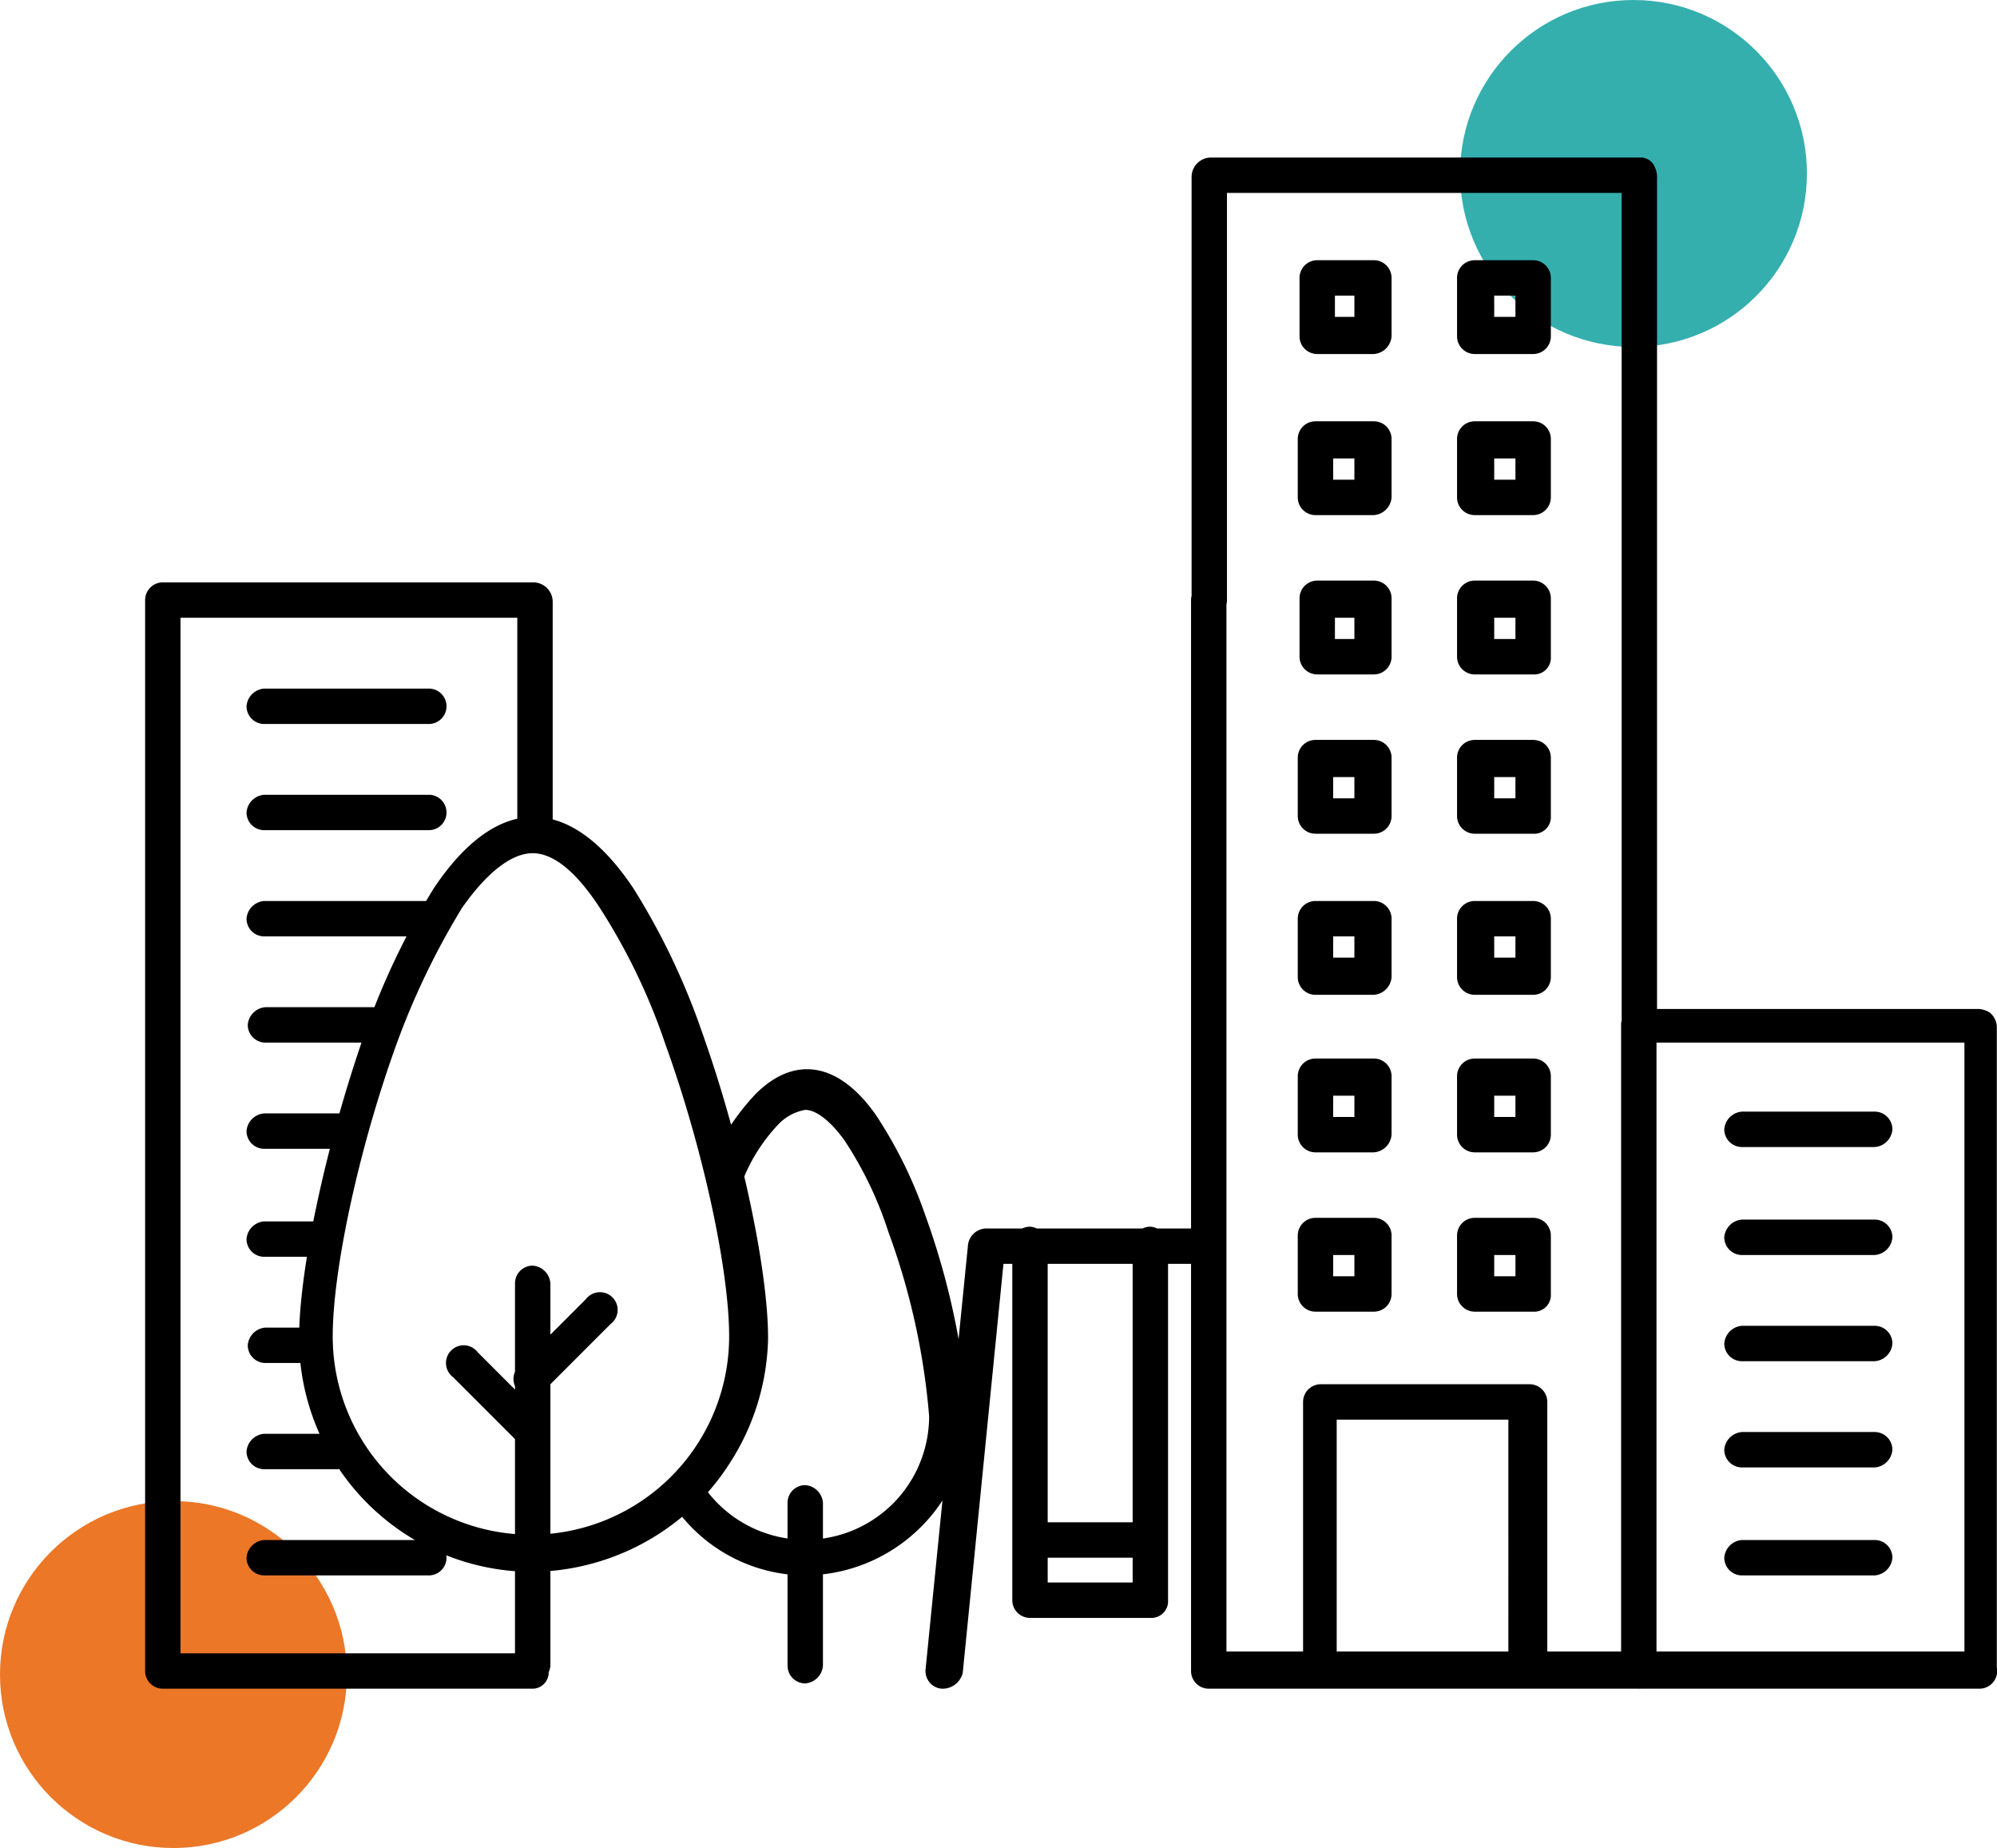 <svg xmlns="http://www.w3.org/2000/svg" viewBox="0 0 112.84 104.4"><defs><style>.cls-1{fill:#34afae;}.cls-2{fill:#eb7727;}</style></defs><title>blok</title><g id="Layer_2"><g id="Layer_1-2"><circle cx="92.3" cy="9.8" r="9.8" class="cls-1"/><circle cx="9.8" cy="94.6" r="9.8" class="cls-2"/><path d="M111.83 95.4h-43.4a1.05 1.05 0 0 1 .1-2.1h5.1V79.2a1 1 0 0 1 1-1h11.8a1 1 0 0 1 1 1v14.1H111V58.9H92.63a1 1 0 0 1-1-1v-47h-22.3v23a1 1 0 0 1-1 1 1.08 1.08 0 0 1-1-1V10a1.1 1.1 0 0 1 1.1-1.1h24.2a.87.87 0 0 1 .9.6 1.27 1.27 0 0 1 .1.6V57h18.2a1.42 1.42 0 0 1 .6.2 1.1 1.1 0 0 1 .4.9v36.1a1 1 0 0 1-1 1.2zm-36.3-2.1h9.7V80.2h-9.7zm30.4-4.3h-7.5a1 1 0 0 1-1-1 1.08 1.08 0 0 1 1-1h7.5a1 1 0 0 1 1 1 1.08 1.08 0 0 1-1 1zm0-6.1h-7.5a1 1 0 0 1-1-1 1.08 1.08 0 0 1 1-1h7.5a1 1 0 0 1 1 1 1.08 1.08 0 0 1-1 1zm0-6h-7.5a1 1 0 0 1-1-1 1.08 1.08 0 0 1 1-1h7.5a1 1 0 0 1 1 1 1.08 1.08 0 0 1-1 1zm-19.3-2.8h-3.3a1 1 0 0 1-1-1v-3.3a1 1 0 0 1 1-1h3.3a1 1 0 0 1 1 1v3.3a.94.94 0 0 1-1 1zm-2.2-2h1.2v-1.2h-1.2zm-6.8 2h-3.3a1 1 0 0 1-1-1v-3.3a1 1 0 0 1 1-1h3.3a1 1 0 0 1 1 1v3.3a1 1 0 0 1-1 1zm-2.3-2h1.2v-1.2h-1.2zm30.6-1.2h-7.5a1 1 0 0 1-1-1 1.08 1.08 0 0 1 1-1h7.5a1 1 0 0 1 1 1 1.08 1.08 0 0 1-1 1zm-19.3-5.8h-3.3a1 1 0 0 1-1-1v-3.3a1 1 0 0 1 1-1h3.3a1 1 0 0 1 1 1v3.3a1 1 0 0 1-1 1zm-2.2-2h1.2v-1.2h-1.2zm-6.8 2h-3.3a1 1 0 0 1-1-1v-3.3a1 1 0 0 1 1-1h3.3a1 1 0 0 1 1 1v3.3a1.08 1.08 0 0 1-1 1zm-2.3-2h1.2v-1.2h-1.2zm30.6 1.7h-7.5a1 1 0 0 1-1-1 1.08 1.08 0 0 1 1-1h7.5a1 1 0 0 1 1 1 1.08 1.08 0 0 1-1 1zm-19.3-8.6h-3.3a1 1 0 0 1-1-1v-3.3a1 1 0 0 1 1-1h3.3a1 1 0 0 1 1 1v3.3a1 1 0 0 1-1 1zm-2.2-2.1h1.2v-1.2h-1.2zm-6.8 2.1h-3.3a1 1 0 0 1-1-1v-3.3a1 1 0 0 1 1-1h3.3a1 1 0 0 1 1 1v3.3a1.08 1.08 0 0 1-1 1zm-2.3-2.1h1.2v-1.2h-1.2zm11.3-7h-3.3a1 1 0 0 1-1-1v-3.3a1 1 0 0 1 1-1h3.3a1 1 0 0 1 1 1v3.3a.94.94 0 0 1-1 1zm-2.2-2h1.2v-1.2h-1.2zm-6.8 2h-3.3a1 1 0 0 1-1-1v-3.3a1 1 0 0 1 1-1h3.3a1 1 0 0 1 1 1v3.3a1 1 0 0 1-1 1zm-2.3-2h1.2v-1.2h-1.2zm11.3-7h-3.3a1 1 0 0 1-1-1v-3.3a1 1 0 0 1 1-1h3.3a1 1 0 0 1 1 1v3.3a.94.94 0 0 1-1 1zm-2.2-2h1.2v-1.2h-1.2zm-6.8 2h-3.2a1 1 0 0 1-1-1v-3.3a1 1 0 0 1 1-1h3.2a1 1 0 0 1 1 1v3.3a1 1 0 0 1-1 1zm-2.2-2h1.1v-1.2h-1.1zm11.2-7h-3.3a1 1 0 0 1-1-1v-3.3a1 1 0 0 1 1-1h3.3a1 1 0 0 1 1 1v3.3a1 1 0 0 1-1 1zm-2.2-2h1.2v-1.2h-1.2zm-6.8 2h-3.3a1 1 0 0 1-1-1v-3.3a1 1 0 0 1 1-1h3.3a1 1 0 0 1 1 1v3.3a1.08 1.08 0 0 1-1 1zm-2.3-2h1.2v-1.2h-1.2zm11.3-7.1h-3.3a1 1 0 0 1-1-1v-3.3a1 1 0 0 1 1-1h3.3a1 1 0 0 1 1 1V19a1 1 0 0 1-1 1zm-2.2-2.1h1.2v-1.2h-1.2zm-6.8 2.1h-3.2a1 1 0 0 1-1-1v-3.3a1 1 0 0 1 1-1h3.2a1 1 0 0 1 1 1V19a1.08 1.08 0 0 1-1 1zm-2.2-2.1h1.1v-1.2h-1.1zM92.6 95.4a1 1 0 0 1-1-1V57.9a1 1 0 0 1 1-1 1.08 1.08 0 0 1 1 1v36.5a.94.94 0 0 1-1 1zM68.3 95.4a1 1 0 0 1-1-1V33.9a1 1 0 0 1 1-1 1.08 1.08 0 0 1 1 1v60.4a1 1 0 0 1-1 1.1zM30.13 95.4h-21l-.1-1v-1H30a1 1 0 0 1 1 1 .92.92 0 0 1-.87 1zm-5.9-6.4h-9.3a1 1 0 0 1-1-1 1.08 1.08 0 0 1 1-1h9.3a1 1 0 1 1 0 2zm-4.6-6h-4.7a1 1 0 0 1-1-1 1.08 1.08 0 0 1 1-1h4.7a1 1 0 0 1 0 2zm-2-6H15a1 1 0 0 1-1-1 1.08 1.08 0 0 1 1-1h2.6a1 1 0 0 1 1 1 1.08 1.08 0 0 1-.97 1zm.6-6h-3.3a1 1 0 0 1-1-1 1.08 1.08 0 0 1 1-1h3.3a1 1 0 1 1 0 2zm1.4-6.1h-4.7a1 1 0 0 1-1-1 1.08 1.08 0 0 1 1-1h4.7a1 1 0 0 1 0 2zm1.8-6H15a1 1 0 0 1-1-1 1.08 1.08 0 0 1 1-1h6.4a1 1 0 0 1 0 2zm2.8-6h-9.3a1 1 0 0 1-1-1 1.08 1.08 0 0 1 1-1h9.3a1 1 0 1 1 0 2zm6-4.7a1 1 0 0 1-1-1V34.9h-20a1 1 0 0 1-1-1 1.08 1.08 0 0 1 1-1h20.9a1.1 1.1 0 0 1 1.1 1.1v13.2c.1.6-.4 1-1 1zm-6-1.3h-9.3a1 1 0 0 1-1-1 1.08 1.08 0 0 1 1-1h9.3a1 1 0 1 1 0 2zm0-6h-9.3a1 1 0 0 1-1-1 1.08 1.08 0 0 1 1-1h9.3a1 1 0 1 1 0 2zM9.2 95.4a1 1 0 0 1-1-1V33.9a1 1 0 0 1 1-1 1.08 1.08 0 0 1 1 1v60.4a1 1 0 0 1-1 1.1zM30.1 88.8a13.2 13.2 0 0 1-13.2-13.2c0-4 1.6-11.2 3.7-17.2a42.12 42.12 0 0 1 3.9-8.2c3.6-5.4 7.7-5.4 11.3 0a39.47 39.47 0 0 1 3.9 8.2c2.1 5.9 3.7 13.2 3.7 17.2a13.47 13.47 0 0 1-13.3 13.2zm0-40.6c-1.2 0-2.6 1.1-4 3.1a42.86 42.86 0 0 0-3.7 7.7c-2.1 5.8-3.6 12.7-3.6 16.5a11.2 11.2 0 0 0 22.4 0c0-3.8-1.5-10.7-3.6-16.5a34.66 34.66 0 0 0-3.7-7.7c-1.3-2-2.6-3.1-3.8-3.1zM45.5 89a9.07 9.07 0 0 1-7.6-4.2v-.1a1.06 1.06 0 0 1 .1-1.3l.1-.1a11.12 11.12 0 0 0 3.3-7.9 41.5 41.5 0 0 0-1.4-8.9.88.88 0 0 1 .1-.7 13.16 13.16 0 0 1 2.6-4c2.2-2.2 4.7-1.8 6.8 1.2a25.18 25.18 0 0 1 2.8 5.7 42.6 42.6 0 0 1 2.4 11.1 9 9 0 0 1-2.6 6.4 9.34 9.34 0 0 1-6.6 2.8zM40 84.3a7 7 0 0 0 10.5.6 7 7 0 0 0 2-4.9 39.53 39.53 0 0 0-2.3-10.4 21 21 0 0 0-2.5-5.2c-.8-1.1-1.6-1.7-2.2-1.7a2.75 2.75 0 0 0-1.5.8 9.76 9.76 0 0 0-2 3.1 49 49 0 0 1 1.3 9.1 13.2 13.2 0 0 1-3.3 8.6zM30.1 95.1a1 1 0 0 1-1-1V72.5a1 1 0 0 1 1-1 1.08 1.08 0 0 1 1 1v21.6a1.08 1.08 0 0 1-1 1zM30.1 81.9a.9.9 0 0 1-.7-.3l-3.8-3.8a1 1 0 1 1 1.4-1.4l3.8 3.8a1 1 0 0 1 0 1.4 1.08 1.08 0 0 1-.7.3zM30 78.9a.9.9 0 0 1-.7-.3 1 1 0 0 1 0-1.4l3.8-3.8a1 1 0 1 1 1.4 1.4l-3.8 3.8a.78.78 0 0 1-.7.3zM45.5 95.1a1 1 0 0 1-1-1v-9.2a1 1 0 0 1 1-1 1.08 1.08 0 0 1 1 1v9.2a1.08 1.08 0 0 1-1 1zM53.3 95.4h-.1a1 1 0 0 1-.9-1.1l2.4-24a1.06 1.06 0 0 1 1-.9h12.6a1 1 0 0 1 1 1 1.08 1.08 0 0 1-1 1H56.7l-2.3 23.1a1.17 1.17 0 0 1-1.1.9zM65 91.4h-6.8a1 1 0 0 1-1-1V70.3a1 1 0 0 1 1-1 1.08 1.08 0 0 1 1 1v19.1H64V70.3a1 1 0 0 1 1-1 1.08 1.08 0 0 1 1 1v20.1a.94.94 0 0 1-1 1zM65 88h-6.8a1 1 0 0 1-1-1 1.08 1.08 0 0 1 1-1H65a1 1 0 0 1 0 2z"/></g></g></svg>